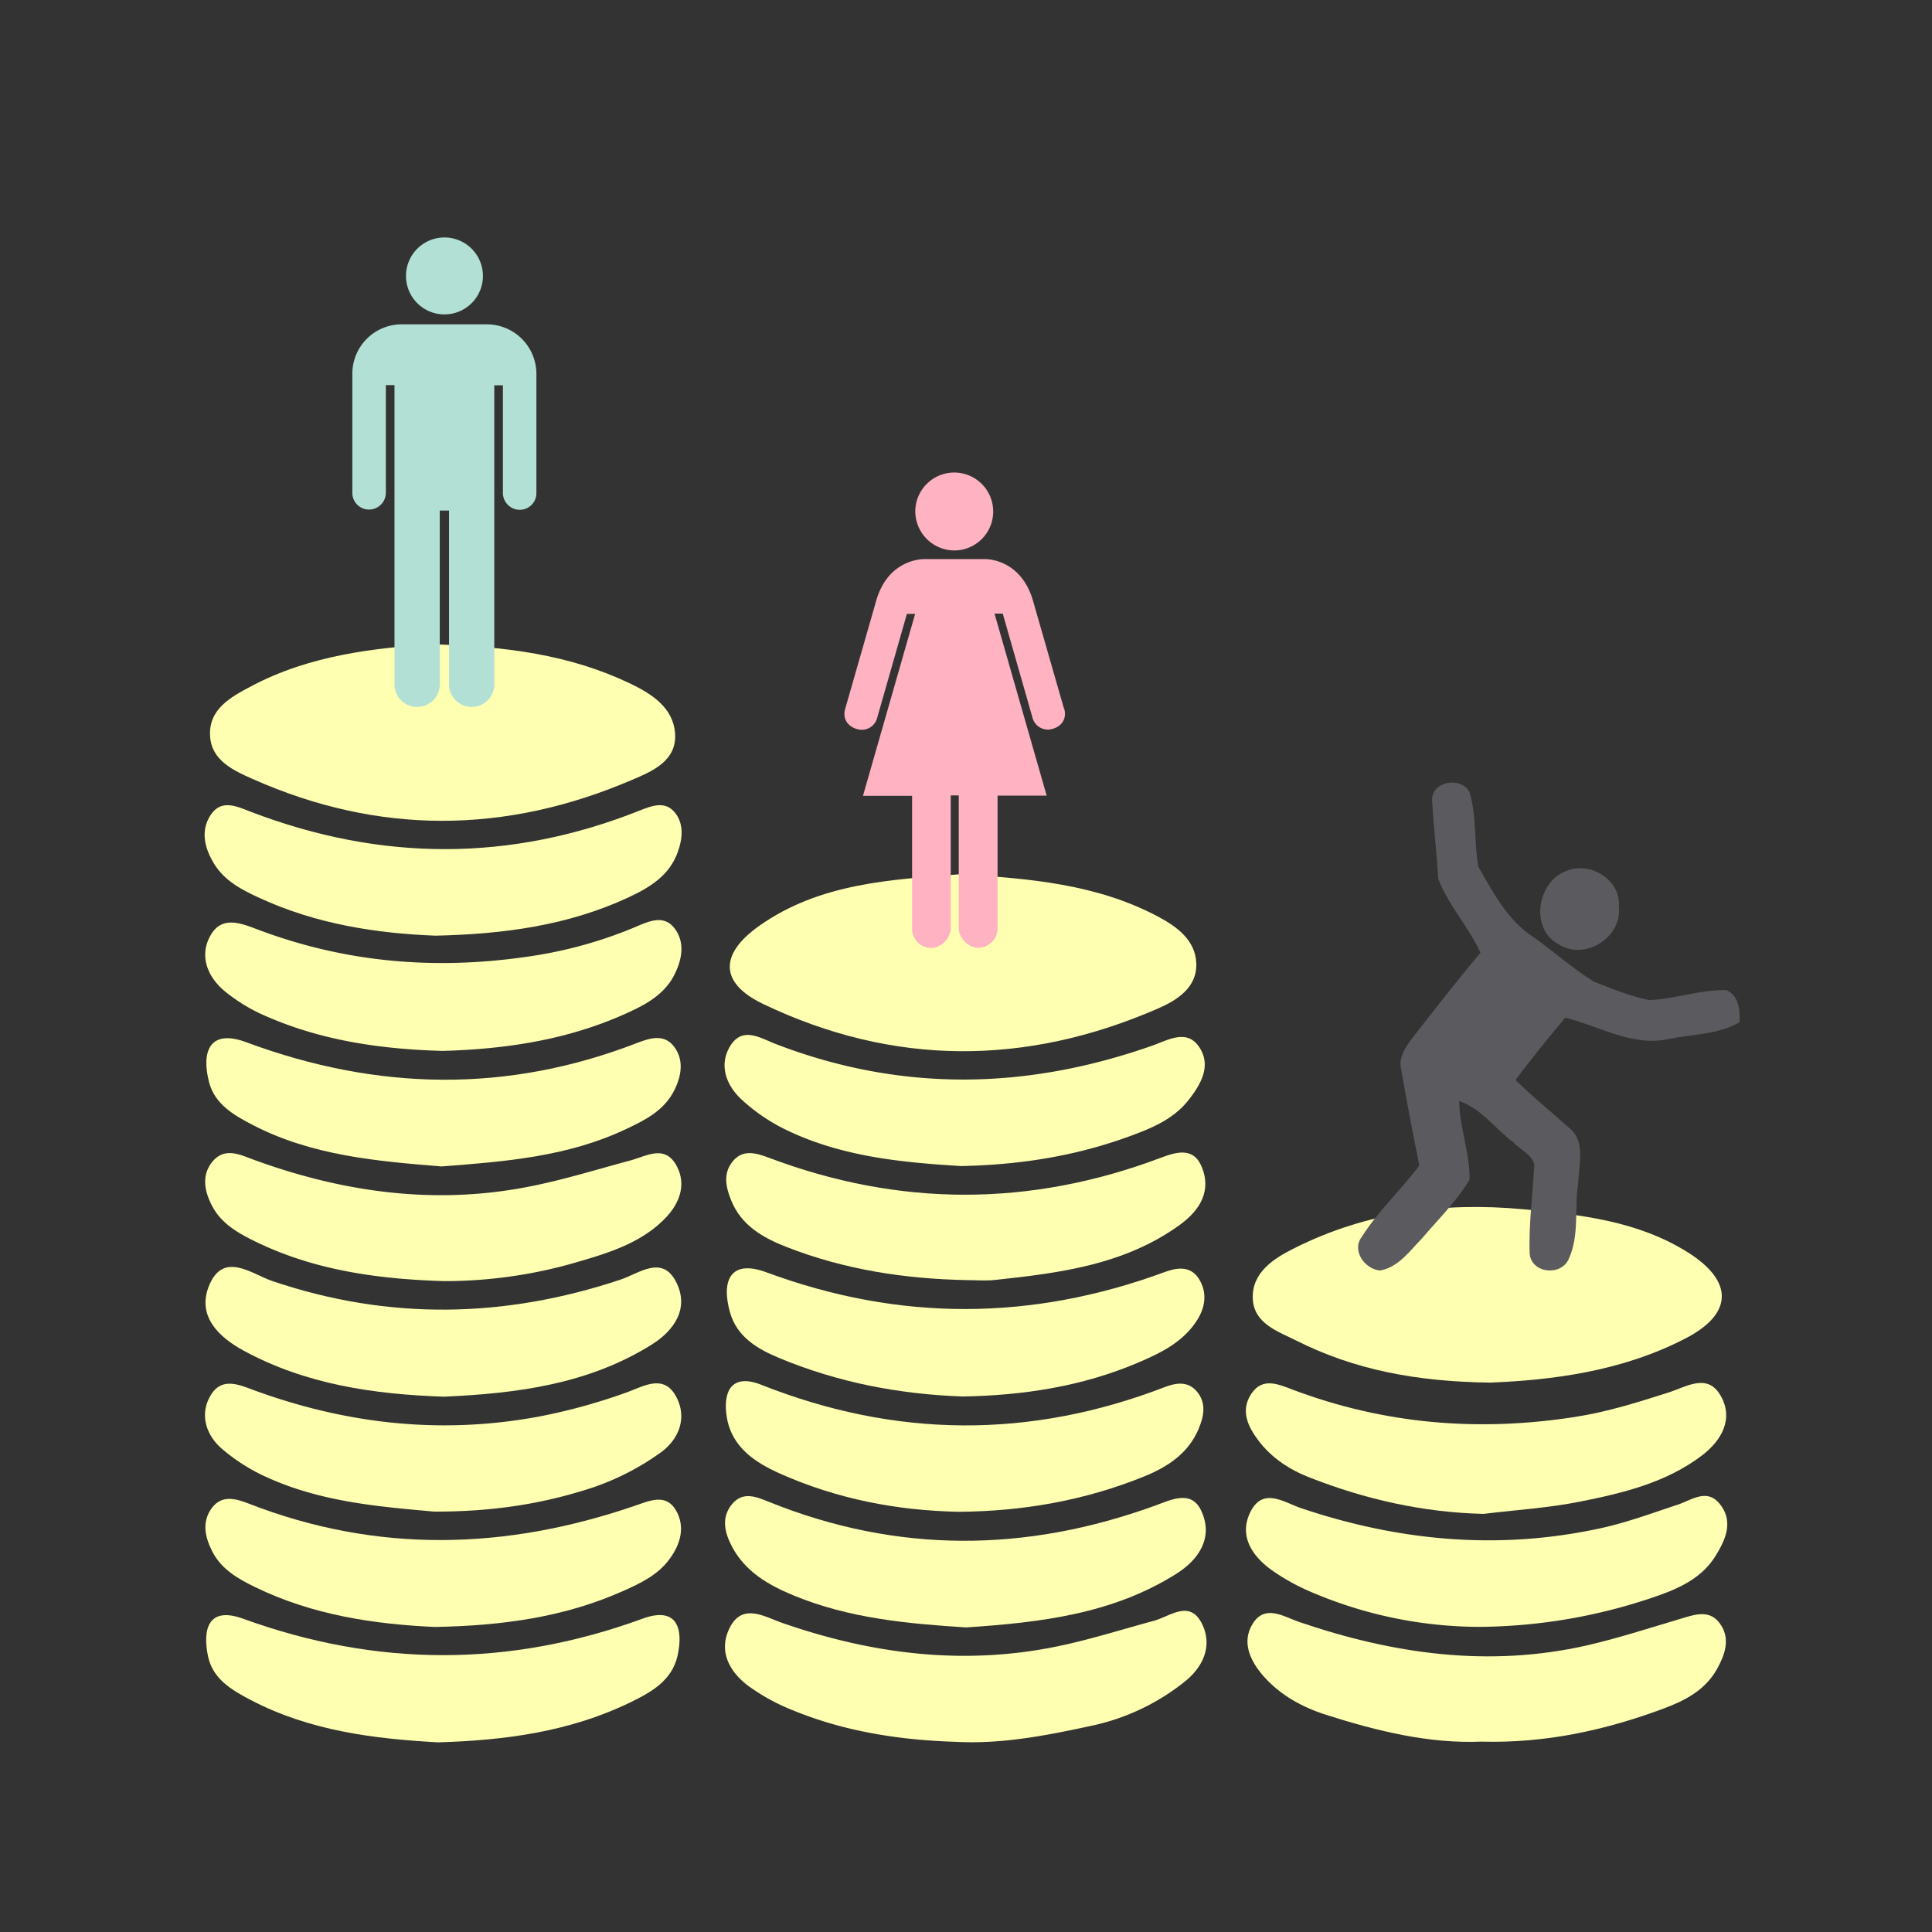 <svg id="Capa_1" data-name="Capa 1" xmlns="http://www.w3.org/2000/svg" viewBox="0 0 800 800"><rect x="0" y="0" width="800" height="800" fill="#333333" stroke="none"/><defs><style>.cls-1{fill:#ffffb2;}.cls-2{fill:#b2e0d4;}.cls-3{fill:#ffb2c1;}.cls-4{fill:#5b5b5f;}</style></defs><title>brecha</title><path class="cls-1" d="M617.16,572.51c-31-.38-56.55-5.42-80.4-17.4-7.65-3.85-17.43-7-18-17.16-.59-11,8.72-16.85,17-21,29.85-15.07,62-19.3,94.92-16.23,23.64,2.2,47.63,4.81,68.45,18,18.7,11.86,18.54,25.27-1.1,35.44C671.41,568,642.24,571.48,617.16,572.51Z"/><path class="cls-1" d="M178.31,266.77c31.3.78,57.9,4.41,82.76,16.33,8.8,4.22,17.53,9.86,18.44,20.26,1,11.68-9.39,16-17.92,19.62-52.31,22.43-104.82,22.77-157-.43-7.83-3.48-17-7.61-17.59-17.67-.71-11.28,8.53-16.21,17-20.72C128.52,271.15,155.31,268.39,178.31,266.77Z"/><path class="cls-1" d="M397.62,362c28.8,1.77,56.48,4.08,81.73,17.46,7.85,4.16,15.58,9.67,16,19.31.46,10.21-8.09,15.46-15.93,18.87-54.67,23.79-109.53,23.89-163.45-1.93-18-8.61-18.2-20.58-1.6-32.33C339.53,365.58,369.21,364.22,397.62,362Z"/><path class="cls-1" d="M395.79,721.26c-23.12-.73-45.78-4.19-67.32-13a84.13,84.13,0,0,1-18.67-10.21c-7.39-5.56-12.12-13.67-8.18-22.86,5.17-12.08,14.77-5.78,22.44-3.12,37.44,13,75.53,17.71,114.6,9.48,13.12-2.76,26-6.87,38.93-10.35,7.08-1.9,15.38-9.31,20.41,1.79,4.05,8.94-.06,17.43-7.3,23.23a92.3,92.3,0,0,1-38.36,18.3C433.78,718.55,415,722.27,395.79,721.26Z"/><path class="cls-1" d="M183.22,435.16c-25-.71-49.25-4.12-72.18-14a71.69,71.69,0,0,1-18.26-10.95c-7.17-6.15-10.49-15-5.24-23.49C92.32,379,100.47,382.56,107,385c36.5,13.74,73.81,16.76,112.36,11a180,180,0,0,0,43.38-12c5.86-2.46,12.45-5.81,17.09,1.12,3.76,5.62,2.51,12.23-.44,18.22-4.14,8.41-11.9,12.59-19.89,16.2C235.22,430.59,209.45,434.43,183.22,435.16Z"/><path class="cls-1" d="M180.34,387.44c-24.5-.94-49.46-4.8-72.91-15.63-7.2-3.32-14.36-6.95-18.75-14.11-4-6.49-5.75-13.73-1.46-20.23,4.56-6.91,11.19-3.39,17.14-1.13,53.46,20.32,106.84,20.58,160.16-.57,5.16-2,11-4.57,15.22,1.05,3.52,4.71,2.84,10.61.91,16-3.49,9.8-11.74,14.74-20.46,18.79C235.23,383.21,208.63,386.82,180.34,387.44Z"/><path class="cls-1" d="M614.25,626.87c-25.07-.62-48.88-6-72-15.08-8.24-3.22-15.57-8-21-15.08-4.48-5.9-7.8-12.59-3.06-19.64,4.64-6.88,11.1-3.9,17.09-1.64,37.91,14.3,76.74,17.52,116.77,11.32,13.48-2.09,26.15-6.09,38.95-10.18,7.23-2.31,15.89-8.1,21.35,1.13,5.78,9.78.42,18.85-7.53,24.92-14.84,11.32-32.81,15.64-50.67,19.19C641.07,624.42,627.58,625.25,614.25,626.87Z"/><path class="cls-1" d="M400,673.88c-23.89-1.53-48.3-3.69-71.34-13.22-10.34-4.28-20-9.75-25.53-20.19-3.07-5.83-4.67-12.15.11-17.77,4.52-5.33,10.14-2.83,15.3-.75,53.12,21.39,106.4,20.93,159.91,1.44,6.5-2.37,14.84-6.56,18.92,2.1,5.26,11.18-1,20.35-10.27,26.18C460.75,668.3,430.88,671.85,400,673.88Z"/><path class="cls-1" d="M400.16,530.06c-25.53-.5-50.5-4.34-74.39-13.68-9.71-3.8-18.74-8.81-23-19.32-2.15-5.34-3.43-10.84.35-15.81,4.19-5.51,9.81-3.91,15.15-1.89q81.27,30.69,162.52,0c6.09-2.3,13.16-4.39,16.57,3.25,4.64,10.36-.52,18.57-8.83,24.58C465.77,523.68,439,527.12,412,530,408.12,530.42,404.12,530.06,400.16,530.06Z"/><path class="cls-1" d="M612.58,673.65a177.71,177.71,0,0,1-69.37-14.32,87.3,87.3,0,0,1-16.59-9.16c-8.39-6-13.86-14.57-8.65-24.49s13.85-3.51,20.94-1.13c40.62,13.65,81.93,17.42,124,8.23,10.77-2.35,21.23-6.23,31.74-9.71,5.87-1.94,12.06-6.85,17.35-.45,6.07,7.35,2.47,15.15-1.86,22-5.85,9.21-15.49,13.35-25.29,16.71A228.35,228.35,0,0,1,612.58,673.65Z"/><path class="cls-1" d="M613.33,721.17c-21.46.9-43-4.33-64.17-11.08-9.81-3.13-19-8.11-26-16.06-5.45-6.23-9.19-14.08-4.44-21.7,5.11-8.19,12.83-2.9,19.23-.71,38.89,13.28,78.42,18.92,119,9.74,13.08-3,25.87-7.19,38.74-11,6.21-1.86,12.65-4.28,17,2.66,3.78,6,1.48,12.31-1.67,18-4.92,8.89-13.43,13.23-22.43,16.56C664.7,716.41,640.1,721.91,613.33,721.17Z"/><path class="cls-1" d="M397.88,482.84c-22.73-1.44-48.1-3.48-71.55-14.6a75.77,75.77,0,0,1-19.51-13.19c-6-5.68-9.22-13.86-4.59-21.69,5.09-8.62,12.64-3.51,19-1.05,52,20,103.92,19,156,.63,6.45-2.27,14.33-7.1,19.45.8,5,7.67.52,15.34-4.54,21.77-5.57,7.1-13.44,10.88-21.73,14C448,478.07,424.65,482.29,397.88,482.84Z"/><path class="cls-1" d="M183.8,530.48c-27.09-.83-53.62-4.39-78.33-16.52-7.15-3.51-14.1-7.5-17.85-15-3-5.93-4.19-12.4.31-17.9,5.16-6.29,11.65-2.83,17.47-.71,38,13.81,76.75,18.9,116.63,10.4C235.14,488,248,484,261,480.53c6.65-1.8,14.18-6.63,19,1.92,4.37,7.78,1.51,15.66-4.33,21.78C266,514.34,252.93,518.53,240,522.3A194.92,194.92,0,0,1,183.8,530.48Z"/><path class="cls-1" d="M183.82,578.34c-29.22-1-57.21-5.11-82.91-19.05C90.45,553.61,81.64,545,86.43,532.71c5.87-15,17.81-5.14,26.3-2.27C161,546.81,209,545.86,257,529.84c7.6-2.53,17.11-10.33,22.92.9,5.62,10.89-.63,20.14-10.13,26.07C243.39,573.3,213.66,577,183.82,578.34Z"/><path class="cls-1" d="M398.68,578.26c-26.09-.91-51.7-5.76-76.17-16-9-3.74-17.38-8.75-20.23-18.83-3.68-13,.05-22.16,15.06-16.6,55.29,20.48,110.19,20.16,165.27-.22,5.55-2,11.11-2.36,14.41,3.93,2.87,5.44,1.84,11-1.2,15.91-5.74,9.22-15.18,13.81-24.72,17.85C448.09,574.07,423.88,577.81,398.68,578.26Z"/><path class="cls-1" d="M180,673.69c-24.61-1.13-50.29-4.79-74.27-16.46-7.19-3.5-14.08-7.4-17.88-14.9-3-5.93-4.35-12.23-.12-17.93,4.08-5.49,9.87-3.89,15.15-1.83,53.28,20.78,106.64,19.28,160.14.89,5.9-2,12.74-5.25,16.92,2,3.88,6.78,1.85,13.87-2.62,20-4.85,6.68-12.09,10.14-19.31,13.34C233.73,669.64,208,673.18,180,673.69Z"/><path class="cls-1" d="M397,626c-25.67-.5-50.48-5.33-73.94-15.78-10.23-4.56-20-10.87-22.07-23.19-1.84-10.74,1.87-18.53,14.22-13.63q83.49,33.15,167,1c4.44-1.7,9.42-2.7,13.19,1.57,4.29,4.85,3.13,10.45.93,15.69-4.29,10.22-12.95,15.83-22.7,19.76C449.12,621.34,423.47,625.82,397,626Z"/><path class="cls-1" d="M179.64,625.92c-20.91-1.95-45.47-3.65-68.26-13.83A76.57,76.57,0,0,1,91.5,599.57C85.31,594,82.64,585.71,87.1,578c4.79-8.31,12.41-4.36,19-2,38,13.72,76.67,18,116.69,10.64a239.78,239.78,0,0,0,36.49-10c7.08-2.5,15.66-8.08,20.83,1.92,4.59,8.86.77,17.76-6.77,23.07a107.84,107.84,0,0,1-27.18,14.08C225.85,622.49,204.76,626,179.64,625.92Z"/><path class="cls-1" d="M181.29,721.47c-26.21-1.48-52.91-4.67-77.47-17.54-7.85-4.11-15.73-8.67-17.69-18.12-2.36-11.37.26-20.72,14.45-15.56,55.3,20.08,110.22,20.22,165.51,0,14.23-5.2,17,4,14.46,15.38-2.28,10.29-11,15.13-19.67,19.35C236,717,209.44,720.66,181.29,721.47Z"/><path class="cls-1" d="M182.8,483c-26.82-2.19-53.6-4.45-78.16-17.18-7.89-4.08-15.73-8.64-18.08-17.74-3.27-12.69.27-22.13,15.33-16.54,54.2,20.13,108.09,21.26,162.2.22,5.23-2,11.11-3.75,15.16,1.8s2.9,12.06-.09,18c-4.2,8.32-12.05,12.27-20,16C235,479,209,481,182.8,483Z"/><path class="cls-2" d="M184,130.19a15.93,15.93,0,1,0-15.89-16v.09A15.92,15.92,0,0,0,184,130.19Zm17.58,4.11H166.43a20.44,20.44,0,0,0-20.53,20.35V204a6.89,6.89,0,0,0,6.79,7h.09a7,7,0,0,0,7-7V159.47h3.57V283.36a9.37,9.37,0,0,0,18.74,0V211.42h3.84v71.94a9.37,9.37,0,0,0,18.74,0h0V159.56h3.57V204.1a7,7,0,0,0,7,7,6.88,6.88,0,0,0,6.87-6.87V154.65A20.53,20.53,0,0,0,201.6,134.3Z"/><path class="cls-3" d="M395.23,227.93A16.13,16.13,0,1,0,379,211.8,16.24,16.24,0,0,0,395.23,227.93Zm45.34,65.49L427.76,248.8c-5.2-17.92-20.07-17.29-20.07-17.29H382.87s-15-.54-20.07,17.29L350,293.42c-1.26,4.22,1.07,7.35,4.74,8.43a6.59,6.59,0,0,0,8.34-4.13l12.45-43.54h3.41l-21.6,75.35h20.34v55.29a7.88,7.88,0,0,0,8,7.7c3.85,0,8-3.94,8-8.15v-55h3.32v54.93c0,4.21,4.12,8.15,8,8.15a8.08,8.08,0,0,0,8.07-7.7V329.44h20.33l-21.59-75.35h3.41l12.45,43.55a6.58,6.58,0,0,0,8.33,4.12c3.68-1.08,5.83-4.21,4.66-8.34Z"/><path class="cls-4" d="M714.92,410c-10.8-.3-21.2,3.7-32,4.1-7.9-1.5-15.4-4.7-22.9-7.6-8.9-5.5-16.6-12.5-25.1-18.5-10.6-6.8-16.7-18.5-22.8-29.2-1.8-10.3-.6-21-3.7-31-3.7-6.4-16-4.3-15.4,3.9.6,10.7,1.9,21.4,2.5,32.1,4.2,11.1,12.6,19.9,17.5,30.7-9.7,11.6-19.1,23.6-28.4,35.6-2.7,3.6-5.7,8-4.4,12.8,2.3,13.3,4.8,26.5,7.5,39.7-7.6,10.1-17,18.8-23.8,29.5-4.4,5.7,1.2,13.4,7.5,14,7.6-1.3,12.3-8.1,17.3-13.2,6.8-8,14.4-15.4,19.8-24.4.2-11-4.2-21.6-4.3-32.6,9.1,3.1,14.8,11.4,22.3,17,2.9,3.1,7.7,5.1,8.8,9.3-.6,12.4-2.4,24.7-1.9,37.1.9,8.1,13.2,9.2,16.2,1.9,4.5-9.8,2.2-20.9,3.9-31.3.2-7.6,3.2-17.4-3.8-22.9-7.4-6.6-15.1-12.9-22.2-19.8,6.6-8.8,13.6-17.4,20.6-25.8,14.2,3.5,28,12.2,43,8.8,9.8-2,20.3-1.8,29.2-6.9C720.52,418.17,720.12,412.47,714.92,410Zm-69.7-19.1c10.9,7.2,26.7-2.7,25.1-15.7.9-11-12.2-18.8-21.8-14.5-12,4.3-15.1,23.9-3.3,30.2Z"/></svg>